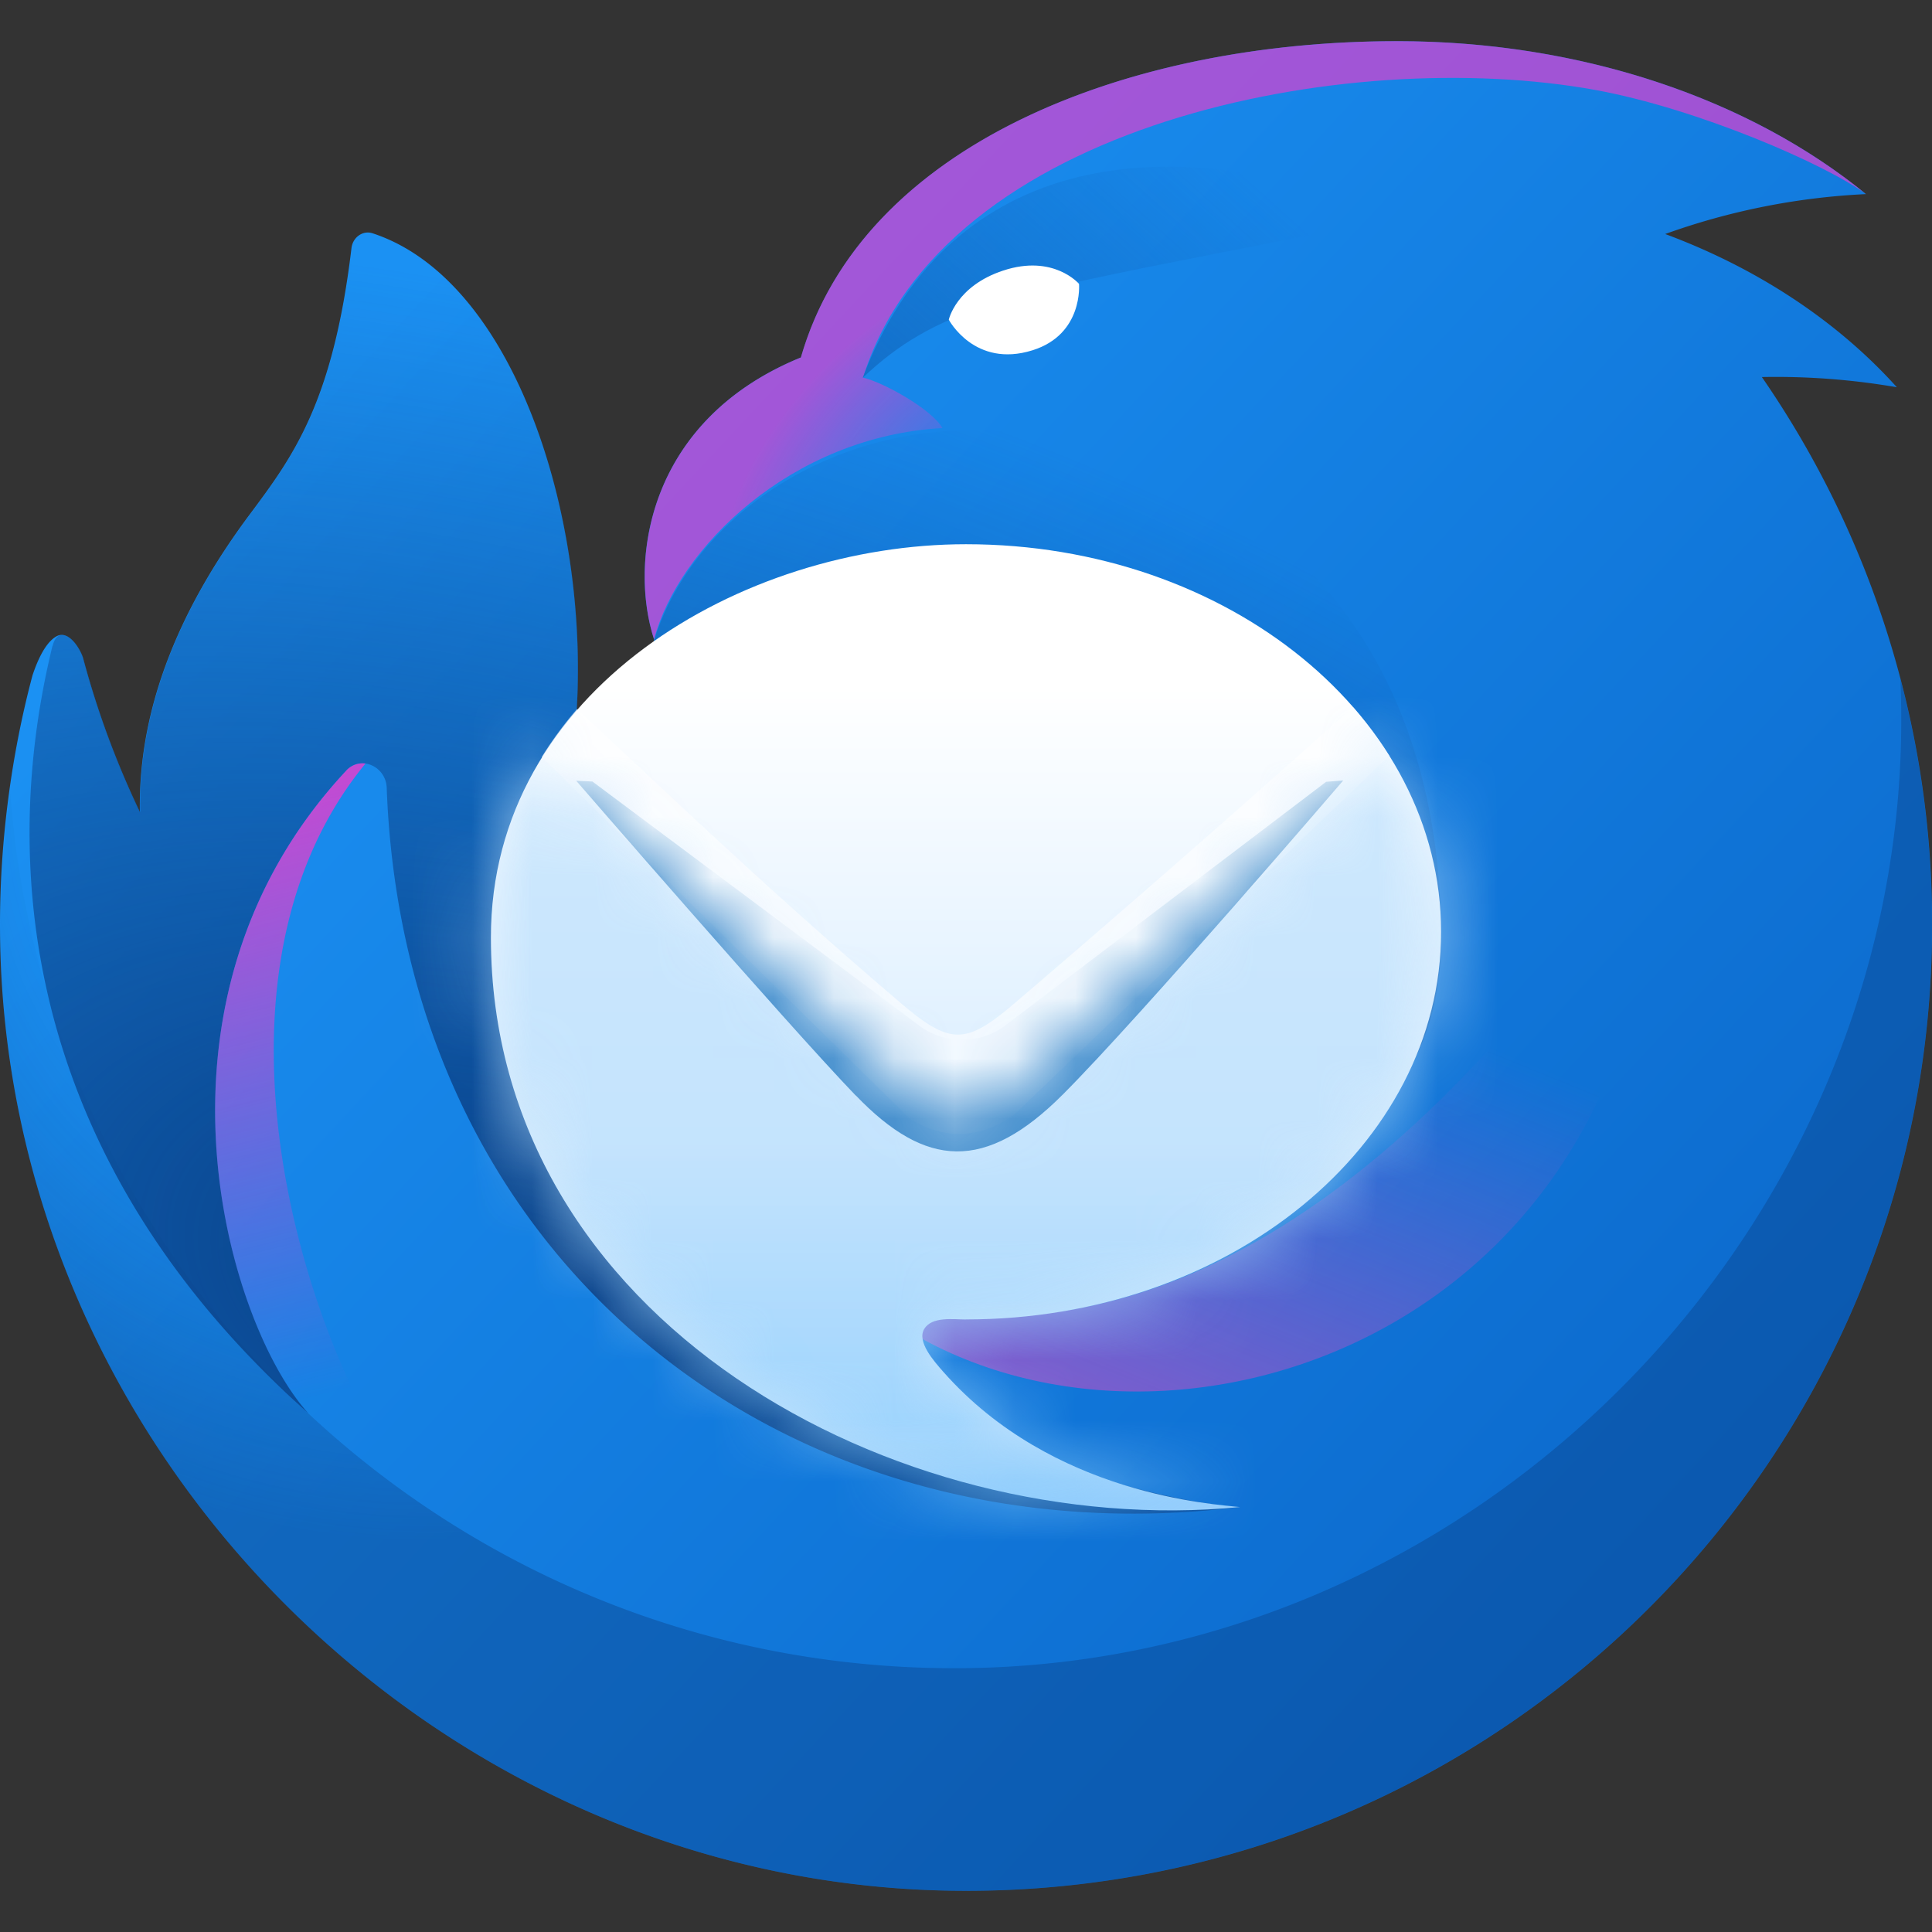 <?xml version="1.0" encoding="UTF-8"?><svg xmlns="http://www.w3.org/2000/svg" width="32" height="32"><rect width="100%" height="100%" fill="#333333" stroke="none"/><defs><linearGradient id="a" x1="6.796" x2="29.351" y1="29.377" y2="8.338" data-name="名称未設定グラデーション 10" gradientTransform="matrix(1 0 0 -1 0 34)" gradientUnits="userSpaceOnUse"><stop offset="0" stop-color="#1b91f3"/><stop offset="1" stop-color="#0b68cb"/></linearGradient><linearGradient id="d" x1="12.306" x2="20.422" y1="22.231" y2="31.266" data-name="名称未設定グラデーション 4" gradientTransform="matrix(1 0 0 -1 0 34)" gradientUnits="userSpaceOnUse"><stop offset="0" stop-color="#0f5db0"/><stop offset="1" stop-color="#0f5db0" stop-opacity="0"/></linearGradient><linearGradient id="f" x1="21.897" x2="18.123" y1="17.81" y2="8.544" data-name="名称未設定グラデーション 6" gradientTransform="matrix(1 0 0 -1 0 34)" gradientUnits="userSpaceOnUse"><stop offset="0" stop-color="#e247c4" stop-opacity="0"/><stop offset="1" stop-color="#e247c4" stop-opacity=".64"/></linearGradient><linearGradient id="g" x1="3.154" x2="6.479" y1="24.551" y2="11.17" data-name="名称未設定グラデーション 7" gradientTransform="matrix(1 0 0 -1 0 34)" gradientUnits="userSpaceOnUse"><stop offset=".1" stop-color="#ef3acc"/><stop offset="1" stop-color="#ef3acc" stop-opacity="0"/></linearGradient><linearGradient id="h" x1="16" x2="16" y1="22.636" y2="9.105" data-name="名称未設定グラデーション 8" gradientTransform="matrix(1 0 0 -1 0 34)" gradientUnits="userSpaceOnUse"><stop offset="0" stop-color="#fff"/><stop offset=".91" stop-color="#bee1fe"/><stop offset="1" stop-color="#96cefd"/></linearGradient><linearGradient id="j" x1="16.253" x2="16.253" y1="14.979" y2="9.311" data-name="名称未設定グラデーション 9" gradientTransform="matrix(1 0 0 -1 0 34)" gradientUnits="userSpaceOnUse"><stop offset="0" stop-color="#bce0fd"/><stop offset="1" stop-color="#88ccfc"/></linearGradient><radialGradient id="b" cx="-.125" cy="32.969" r=".046" data-name="名称未設定グラデーション 2" fx="-.125" fy="32.969" gradientTransform="matrix(117.928 271.45 260.039 -112.971 -8552.939 3771.647)" gradientUnits="userSpaceOnUse"><stop offset=".53" stop-color="#0b4186" stop-opacity="0"/><stop offset="1" stop-color="#0b4186" stop-opacity=".45"/></radialGradient><radialGradient id="c" cx="6.898" cy="34.68" r=".046" data-name="名称未設定グラデーション 3" fx="6.898" fy="34.68" gradientTransform="rotate(-127.997 1113.789 -1709.185) scale(63.27 -104.698)" gradientUnits="userSpaceOnUse"><stop offset="0" stop-color="#ef3acc" stop-opacity="0"/><stop offset="1" stop-color="#ef3acc" stop-opacity=".64"/></radialGradient><radialGradient id="e" cx="1.81" cy="33.771" r=".046" data-name="名称未設定グラデーション 5" fx="1.81" fy="33.771" gradientTransform="matrix(200.503 -415.909 -513.77 -247.68 16997.659 9141.396)" gradientUnits="userSpaceOnUse"><stop offset=".02" stop-color="#094188"/><stop offset=".97" stop-color="#0b4186" stop-opacity="0"/></radialGradient><mask id="i" width="19.889" height="18.033" x="6.308" y="8.028" maskUnits="userSpaceOnUse"><path d="M23.868 15.433c0 3.546-3.523 6.42-7.869 6.42-.21 0-.562-.054-.691.155-.128.208.155.53.318.715 1.699 1.922 4.163 2.164 4.81 2.227l.102.01c-5.709.552-12.406-3.095-12.408-9.434a5.579 5.579 0 0 1 .847-2.986l6.129 5.567c.436.396 1.171.396 1.607 0l6.245-5.673c.581.895.909 1.915.909 2.998Z" style="fill:#fff"/></mask></defs><g data-name="レイヤー_1" style="isolation:isolate"><path d="M13.262 5.924h.003C14.273 2.402 18.663.682 23.137.682c3.092 0 5.867.979 7.77 2.533a11.42 11.42 0 0 0-3.326.661c1.537.571 2.858 1.45 3.837 2.538a11.795 11.795 0 0 0-2.236-.169 15.928 15.928 0 0 1 2.82 9.073c0 8.836-7.163 16-16 16C7.3 31.318 0 24.033 0 15.318c0-1.376.183-2.798.538-4.131.093-.28.223-.548.395-.646.216-.123.412.244.444.363.234.876.549 1.729.94 2.547-.034-1.827.746-3.491 1.819-4.93.716-.96 1.38-1.849 1.686-4.415.021-.172.184-.296.349-.242 2.33.763 3.575 4.642 3.381 7.886 1.287.184 1.281-1.16 1.281-1.16-.411-1.264-.137-3.615 2.423-4.666h.005Z" style="fill:url(#a)"/><path d="M31.476 11.244c.389 8.8-6.845 16.387-15.667 16.387-8.258 0-15.025-6.384-15.637-14.485A17.047 17.047 0 0 0 0 15.436c.063 8.668 7.344 15.881 16 15.881 8.836 0 16-7.163 16-16 0-1.408-.182-2.773-.524-4.074Z" style="fill:url(#b);isolation:isolate;opacity:.9"/><path d="M15.61 7.09c-.172-.305-.968-.756-1.316-.835C15.61 2.038 22.317.743 26.423 1.49c1.708.311 3.836 1.242 4.483 1.725-1.903-1.554-4.678-2.533-7.77-2.533-4.474 0-8.864 1.719-9.872 5.242h-.007c-2.56 1.051-2.834 3.402-2.423 4.666.395-1.508 2.274-3.361 4.776-3.5Z" style="fill:url(#c);isolation:isolate;mix-blend-mode:screen"/><path d="M20.259 4.177c-3.594.707-4.768.939-5.971 2.082 1.351-3.576 4.799-4.301 8.908-2.671-.978.202-1.957.398-2.937.59Z" style="fill:url(#d)"/><path d="M.869 10.698c-.982 4.02-.223 8.745 4.238 12.71-1.328-1.452-2.949-6.815.629-10.645.241-.258.656-.069.669.284.295 7.961 6.719 12.824 14.126 11.915-2.295-.129-9.884-2.787-4.239-3.839 2.951-.55 7.578-1.412 7.578-5.563 0-6.73-5.204-8.697-8.359-8.405-2.16.2-4.082 1.571-4.673 3.434.227.735-.678 1.249-1.282 1.162.194-3.243-1.051-7.125-3.381-7.887-.165-.054-.328.07-.349.242-.306 2.566-.97 3.455-1.685 4.415-1.074 1.44-1.854 3.103-1.82 4.93a14.63 14.63 0 0 1-.94-2.547c-.026-.099-.169-.374-.342-.387-.094-.007-.144.085-.167.181Z" style="fill:url(#e)"/><path d="M14.308 21.53c4.345 3.528 13.082.883 13.082-7.695-3.527 5.347-8.02 9.035-13.081 7.695Z" style="fill:url(#f);isolation:isolate;mix-blend-mode:screen"/><path d="M5.735 12.763a.368.368 0 0 1 .319-.117c-3.203 3.906-.619 10.766 1.153 12.452.099.281-1.682-1.179-1.927-1.52-1.349-1.144-3.281-6.814.455-10.814Z" style="fill:url(#g);isolation:isolate;mix-blend-mode:screen"/><path d="M16 21.854c4.346 0 7.869-2.874 7.869-6.42S20.346 9.014 16 9.014c-3.707 0-7.871 2.412-7.869 6.514.002 6.339 6.699 9.986 12.408 9.434-.429-.05-3.104-.192-4.912-2.237-.163-.184-.446-.506-.318-.715.128-.209.481-.155.69-.155Z" style="fill:url(#h)"/><path d="m23.011 12.516-6.219 5.951c-.552.392-1.139.421-1.719.065l-6.1-5.994c.174-.28.37-.545.585-.795l.64.599c1.602 1.501 2.897 2.714 4.722 4.272.824.703 1.08.689 1.888 0a305.75 305.75 0 0 0 5.601-4.905c.221.253.422.522.601.807Z" style="fill:#fff;isolation:isolate;opacity:.6"/><g style="mask:url(#i)"><path d="M6.308 8.028h19.889v18.033H6.308V8.028Z" style="fill:url(#j);isolation:isolate;opacity:.7"/><path d="M14.173 18.145c-1.159-1.206-4.629-5.213-4.629-5.213l.268.012 5.434 4.058c.407.296.987.293 1.391-.007l5.328-4.046.283-.022s-3.357 3.912-4.643 5.2-2.272 1.223-3.43.017Z" style="fill:#458fcd;fill-rule:evenodd"/></g><path d="M17.104 5.801c.842-.265.768-1.099.768-1.099s-.421-.496-1.255-.221c-.781.257-.902.814-.902.814s.427.809 1.389.506Z" style="fill:#fff"/></g></svg>